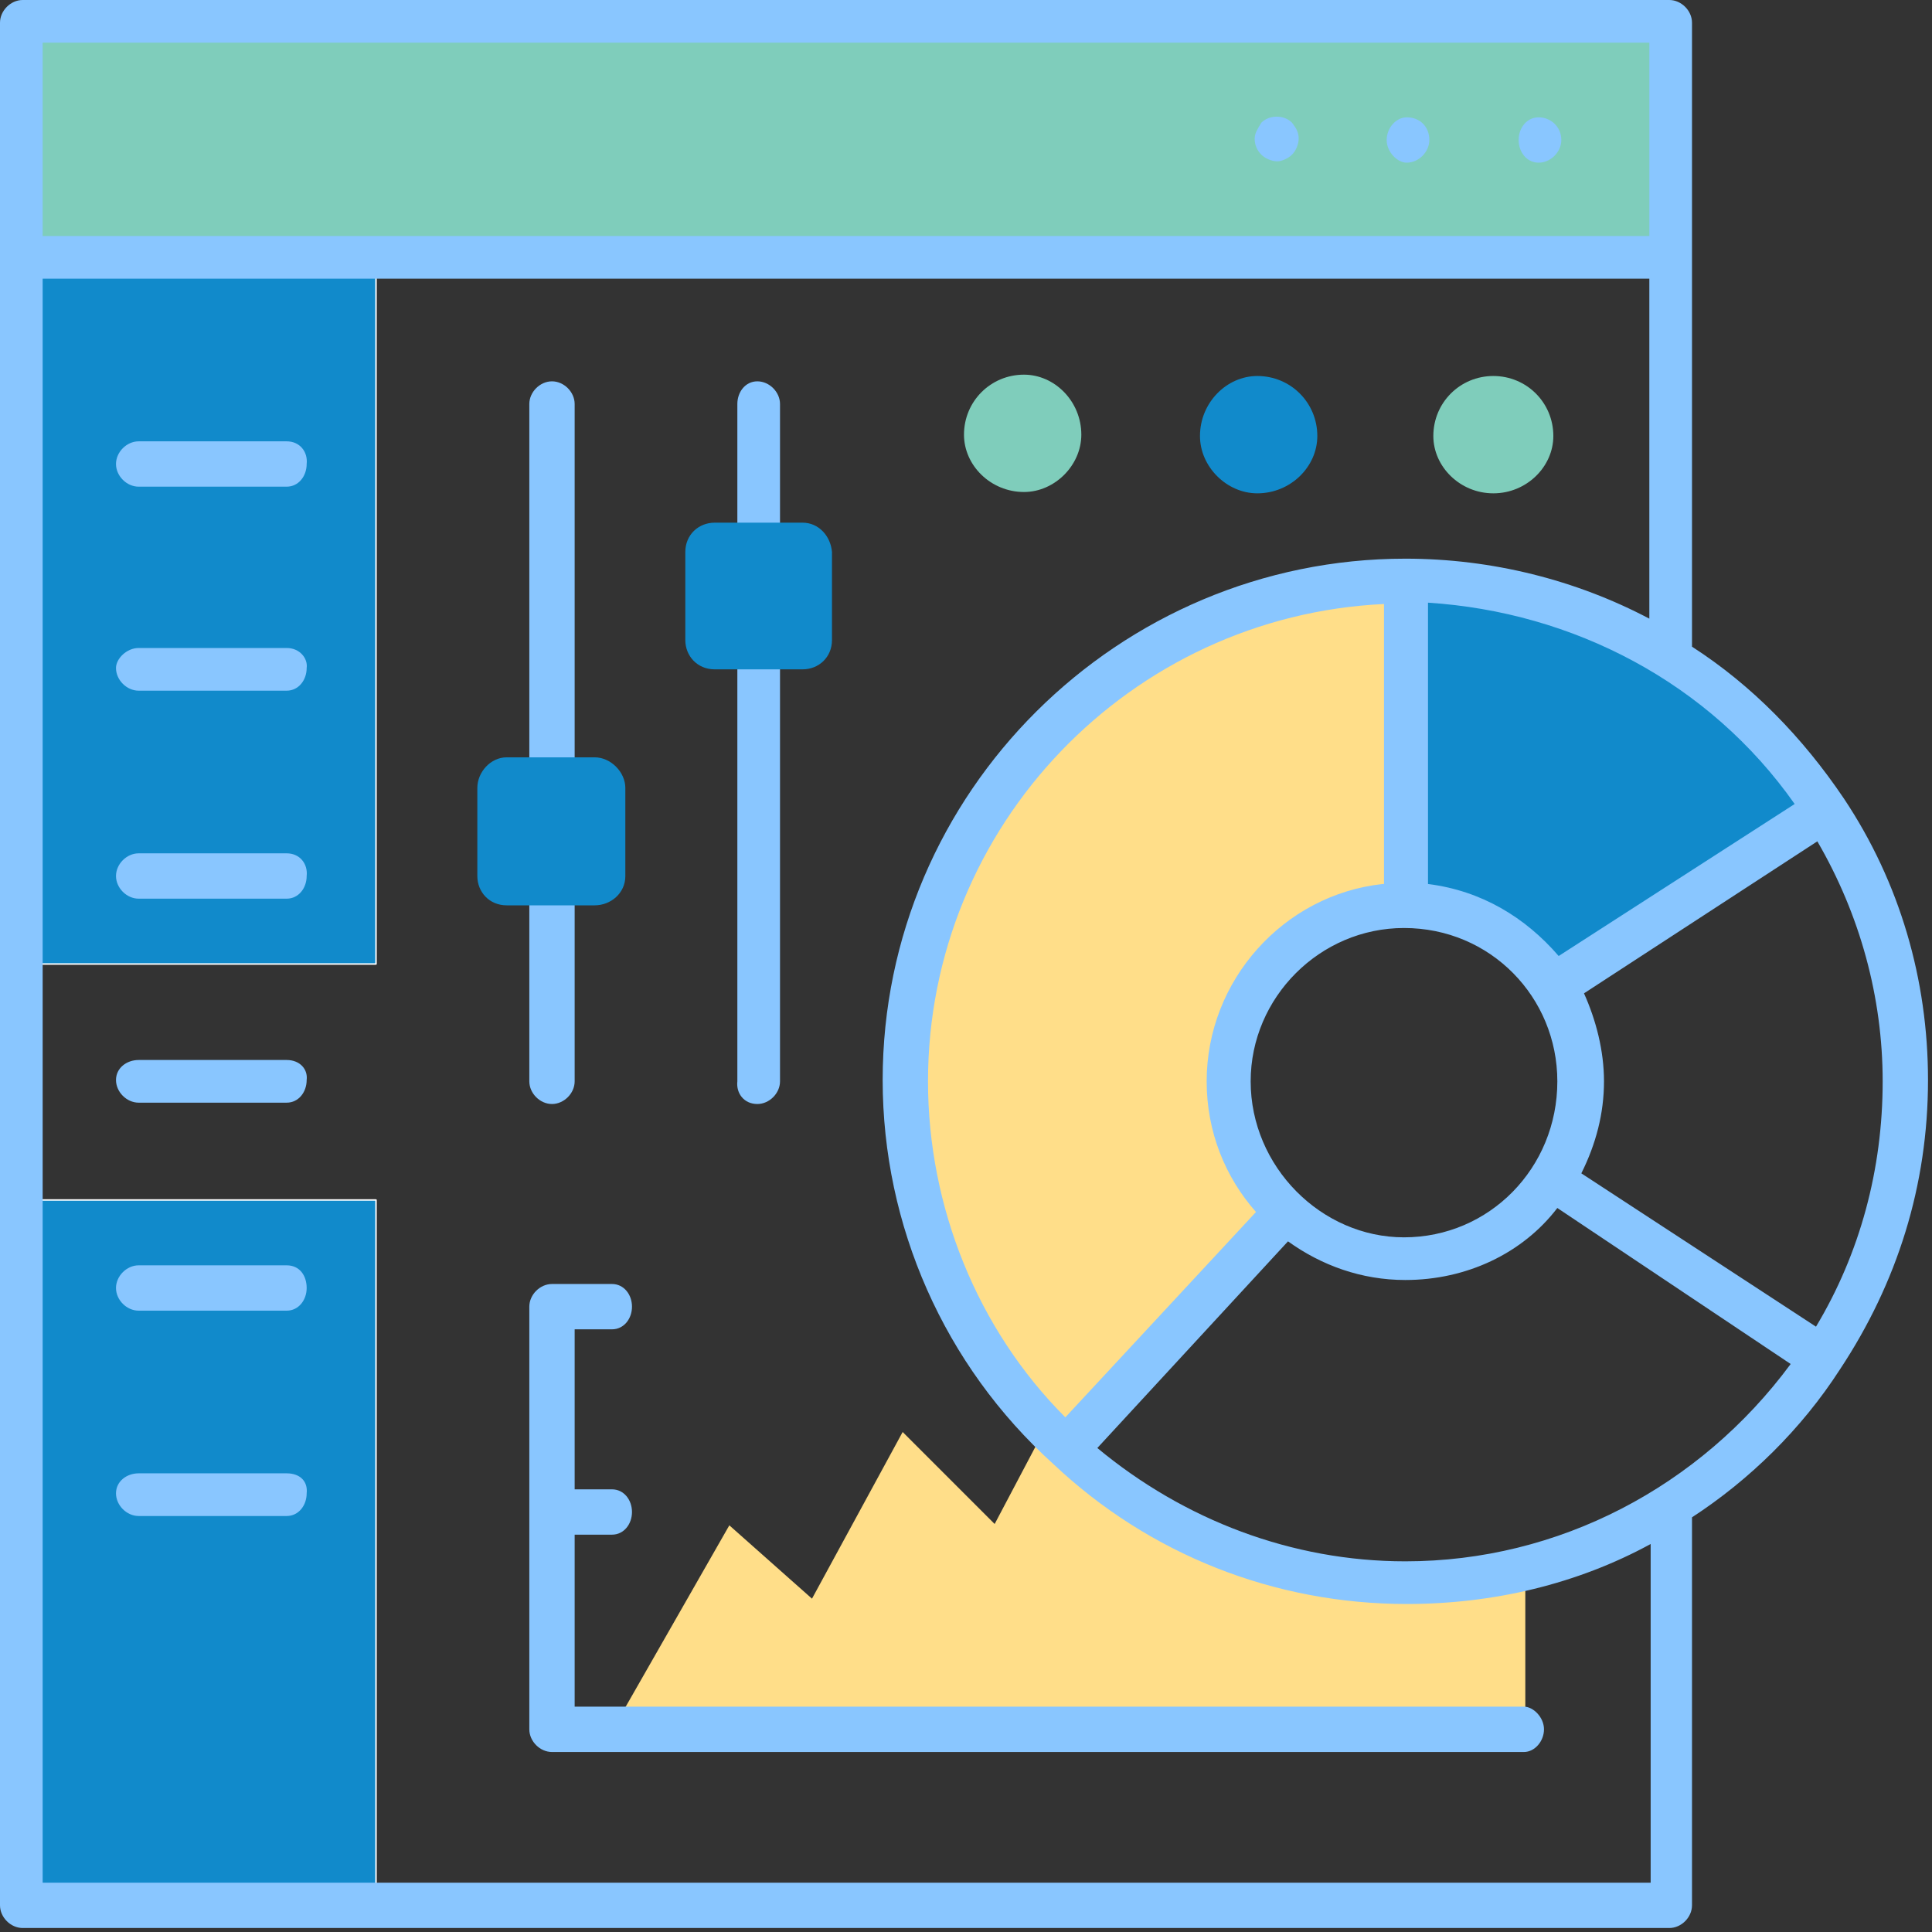 <svg width="120" height="120" viewBox="0 0 120 120" fill="none" xmlns="http://www.w3.org/2000/svg">
<rect x="0" y="0" width="120" height="120" fill="#333333" stroke="none"/>
<g id="Ranking" clip-path="url(#clip0_5834_5913)">
<g id="Group">
<path id="Vector" d="M1.408 59.876H23.354V15.901H1.408V59.876Z" fill="#118ACB"/>
<path id="Vector_2" d="M1.408 59.876H23.354V15.901H1.408V59.876Z" stroke="white" stroke-width="0.093" stroke-miterlimit="10" stroke-linecap="round" stroke-linejoin="round"/>
<path id="Vector_3" d="M1.408 118.344H23.354V74.534H1.408V118.344Z" fill="#118ACB"/>
<path id="Vector_4" d="M1.408 118.344H23.354V74.534H1.408V118.344Z" stroke="white" stroke-width="0.093" stroke-miterlimit="10" stroke-linecap="round" stroke-linejoin="round"/>
<path id="Vector_5" d="M78.094 23.354C76.189 23.354 74.533 25.01 74.533 27.081C74.533 28.985 76.189 30.642 78.094 30.642C80.165 30.642 81.821 28.985 81.821 27.081C81.821 25.01 80.165 23.354 78.094 23.354Z" fill="#118ACB"/>
<path id="Vector_6" d="M87.287 36.025C87.287 56.149 87.287 56.149 87.287 56.149C91.097 56.149 94.575 58.219 96.48 61.284C113.457 50.352 113.457 50.352 113.457 50.352C107.825 41.822 98.219 36.025 87.287 36.025Z" fill="#118ACB"/>
<path id="Vector_7" d="M1.408 1.408V15.901H103.686V1.408H1.408Z" fill="#7FCDBB"/>
<path id="Vector_8" d="M1.408 1.408V15.901H103.686V1.408H1.408Z" stroke="white" stroke-width="0.093" stroke-miterlimit="10" stroke-linecap="round" stroke-linejoin="round"/>
<path id="Vector_9" d="M67.163 26.998C67.163 24.928 65.507 23.271 63.602 23.271C61.531 23.271 59.875 24.928 59.875 26.998C59.875 28.903 61.531 30.559 63.602 30.559C65.507 30.559 67.163 28.903 67.163 26.998Z" fill="#7FCDBB"/>
<path id="Vector_10" d="M92.754 23.354C90.684 23.354 89.027 25.01 89.027 27.081C89.027 28.985 90.684 30.642 92.754 30.642C94.824 30.642 96.481 28.985 96.481 27.081C96.481 25.01 94.824 23.354 92.754 23.354Z" fill="#7FCDBB"/>
<path id="Vector_11" d="M66.252 90.103C73.291 82.319 73.291 82.319 73.291 82.319C79.916 75.279 79.916 75.279 79.916 75.279C77.763 73.209 76.355 70.311 76.355 67.164C76.355 61.201 81.324 56.232 87.287 56.232C87.287 36.108 87.287 36.108 87.287 36.108C70.061 36.108 56.231 50.103 56.231 67.164C56.231 75.611 59.544 83.064 64.927 88.696C61.78 94.658 61.78 94.658 61.78 94.658C56.066 88.944 56.066 88.944 56.066 88.944C50.434 99.296 50.434 99.296 50.434 99.296C45.3 94.741 45.3 94.741 45.3 94.741C38.012 107.495 38.012 107.495 38.012 107.495C94.74 107.495 94.74 107.495 94.74 107.495C94.74 97.391 94.74 97.391 94.74 97.391C92.339 98.054 89.937 98.302 87.37 98.302C79.088 98.219 71.718 95.155 66.252 90.103Z" fill="#FFDE89"/>
<path id="Vector_12" d="M114.534 49.607C111.967 45.797 108.82 42.567 105.093 40.166C105.093 1.408 105.093 1.408 105.093 1.408C105.093 0.663 104.431 0 103.685 0C1.408 0 1.408 0 1.408 0C0.663 0 0 0.663 0 1.408C0 118.344 0 118.344 0 118.344C0 119.089 0.663 119.752 1.408 119.752C103.685 119.752 103.685 119.752 103.685 119.752C104.431 119.752 105.093 119.089 105.093 118.344C105.093 94.244 105.093 94.244 105.093 94.244C108.654 91.925 111.884 88.778 114.286 85.052C117.847 79.669 119.752 73.623 119.752 67.081C119.752 60.87 118.012 54.824 114.534 49.607ZM111.47 49.938C96.812 59.379 96.812 59.379 96.812 59.379C94.741 56.977 92.008 55.321 88.696 54.907C88.696 37.433 88.696 37.433 88.696 37.433C97.723 38.012 106.17 42.402 111.47 49.938ZM85.88 54.907C79.752 55.569 74.948 60.87 74.948 67.164C74.948 70.311 76.108 73.126 78.012 75.279C66.17 88.033 66.17 88.033 66.17 88.033C60.704 82.567 57.64 74.948 57.64 67.164C57.64 51.263 70.228 38.261 85.963 37.516V54.907H85.88ZM77.681 67.164C77.681 61.946 81.988 57.64 87.205 57.64C92.588 57.64 96.729 61.946 96.729 67.164C96.729 72.547 92.505 76.853 87.205 76.853C82.07 76.853 77.681 72.464 77.681 67.164ZM2.65 2.65C102.443 2.65 102.443 2.65 102.443 2.65C102.443 14.658 102.443 14.658 102.443 14.658C2.65 14.658 2.65 14.658 2.65 14.658V2.65ZM102.443 116.936C2.65 116.936 2.65 116.936 2.65 116.936C2.65 17.308 2.65 17.308 2.65 17.308C102.443 17.308 102.443 17.308 102.443 17.308C102.443 38.426 102.443 38.426 102.443 38.426C97.888 36.025 92.671 34.7 87.288 34.7C69.482 34.7 54.824 49.193 54.824 67.081C54.824 76.108 58.633 84.803 65.424 90.932C71.387 96.563 79.172 99.627 87.371 99.627C92.754 99.627 97.971 98.385 102.526 95.901V116.936H102.443ZM87.288 96.977C80.249 96.977 73.54 94.41 68.157 89.938C80 77.102 80 77.102 80 77.102C82.07 78.592 84.555 79.503 87.288 79.503C91.097 79.503 94.576 77.847 96.729 75.031C111.222 84.721 111.222 84.721 111.222 84.721C105.59 92.34 96.812 96.977 87.288 96.977ZM112.795 82.402C98.219 72.878 98.219 72.878 98.219 72.878C99.13 71.056 99.627 69.151 99.627 67.164C99.627 65.259 99.13 63.354 98.385 61.698C112.878 52.257 112.878 52.257 112.878 52.257C115.528 56.812 116.936 61.946 116.936 67.164C116.936 72.629 115.528 77.847 112.795 82.402Z" fill="#89C6FF"/>
<path id="Vector_13" d="M95.568 7.288C94.823 7.288 94.326 7.95 94.326 8.696C94.326 9.441 94.823 10.104 95.568 10.104C96.314 10.104 96.976 9.441 96.976 8.696C96.976 7.868 96.314 7.288 95.568 7.288Z" fill="#89C6FF"/>
<path id="Vector_14" d="M87.371 7.288C86.709 7.288 86.129 7.95 86.129 8.696C86.129 9.441 86.791 10.104 87.371 10.104C88.117 10.104 88.779 9.441 88.779 8.696C88.779 7.868 88.199 7.288 87.371 7.288Z" fill="#89C6FF"/>
<path id="Vector_15" d="M78.344 7.619C78.095 8.033 77.93 8.282 77.93 8.613C77.93 9.027 78.095 9.358 78.344 9.607C78.592 9.855 79.006 10.021 79.338 10.021C79.586 10.021 80 9.855 80.249 9.607C80.497 9.358 80.663 8.944 80.663 8.613C80.663 8.199 80.497 7.95 80.249 7.619C79.752 7.122 78.841 7.122 78.344 7.619Z" fill="#89C6FF"/>
<path id="Vector_16" d="M17.805 27.412C8.613 27.412 8.613 27.412 8.613 27.412C7.868 27.412 7.205 28.075 7.205 28.82C7.205 29.565 7.868 30.228 8.613 30.228C17.805 30.228 17.805 30.228 17.805 30.228C18.551 30.228 19.048 29.565 19.048 28.82C19.131 28.075 18.634 27.412 17.805 27.412Z" fill="#89C6FF"/>
<path id="Vector_17" d="M17.805 40.248C8.613 40.248 8.613 40.248 8.613 40.248C7.868 40.248 7.205 40.911 7.205 41.491C7.205 42.236 7.868 42.899 8.613 42.899C17.805 42.899 17.805 42.899 17.805 42.899C18.551 42.899 19.048 42.236 19.048 41.491C19.131 40.911 18.634 40.248 17.805 40.248Z" fill="#89C6FF"/>
<path id="Vector_18" d="M17.805 53.002C8.613 53.002 8.613 53.002 8.613 53.002C7.868 53.002 7.205 53.665 7.205 54.41C7.205 55.155 7.868 55.818 8.613 55.818C17.805 55.818 17.805 55.818 17.805 55.818C18.551 55.818 19.048 55.155 19.048 54.41C19.131 53.665 18.634 53.002 17.805 53.002Z" fill="#89C6FF"/>
<path id="Vector_19" d="M17.805 65.838C8.613 65.838 8.613 65.838 8.613 65.838C7.868 65.838 7.205 66.335 7.205 67.081C7.205 67.826 7.868 68.489 8.613 68.489C17.805 68.489 17.805 68.489 17.805 68.489C18.551 68.489 19.048 67.826 19.048 67.081C19.131 66.418 18.634 65.838 17.805 65.838Z" fill="#89C6FF"/>
<path id="Vector_20" d="M17.805 78.592C8.613 78.592 8.613 78.592 8.613 78.592C7.868 78.592 7.205 79.255 7.205 80C7.205 80.745 7.868 81.408 8.613 81.408C17.805 81.408 17.805 81.408 17.805 81.408C18.551 81.408 19.048 80.745 19.048 80C19.048 79.255 18.634 78.592 17.805 78.592Z" fill="#89C6FF"/>
<path id="Vector_21" d="M17.805 91.511C8.613 91.511 8.613 91.511 8.613 91.511C7.868 91.511 7.205 92.008 7.205 92.754C7.205 93.499 7.868 94.162 8.613 94.162C17.805 94.162 17.805 94.162 17.805 94.162C18.551 94.162 19.048 93.499 19.048 92.754C19.131 92.008 18.634 91.511 17.805 91.511Z" fill="#89C6FF"/>
<path id="Vector_22" d="M34.285 68.572C35.03 68.572 35.693 67.909 35.693 67.164C35.693 25.093 35.693 25.093 35.693 25.093C35.693 24.348 35.03 23.685 34.285 23.685C33.539 23.685 32.877 24.348 32.877 25.093C32.877 67.164 32.877 67.164 32.877 67.164C32.877 67.909 33.539 68.572 34.285 68.572Z" fill="#89C6FF"/>
<path id="Vector_23" d="M47.04 68.572C47.786 68.572 48.448 67.909 48.448 67.164C48.448 25.093 48.448 25.093 48.448 25.093C48.448 24.348 47.786 23.685 47.04 23.685C46.295 23.685 45.798 24.348 45.798 25.093C45.798 67.164 45.798 67.164 45.798 67.164C45.715 67.909 46.212 68.572 47.04 68.572Z" fill="#89C6FF"/>
<path id="Vector_24" d="M35.693 95.321C38.011 95.321 38.011 95.321 38.011 95.321C38.757 95.321 39.254 94.658 39.254 93.913C39.254 93.168 38.757 92.505 38.011 92.505C35.693 92.505 35.693 92.505 35.693 92.505C35.693 82.567 35.693 82.567 35.693 82.567C38.011 82.567 38.011 82.567 38.011 82.567C38.757 82.567 39.254 81.905 39.254 81.159C39.254 80.414 38.757 79.751 38.011 79.751C34.285 79.751 34.285 79.751 34.285 79.751C33.539 79.751 32.877 80.414 32.877 81.159C32.877 107.412 32.877 107.412 32.877 107.412C32.877 108.157 33.539 108.82 34.285 108.82C94.657 108.82 94.657 108.82 94.657 108.82C95.32 108.82 95.9 108.157 95.9 107.412C95.9 106.667 95.237 106.004 94.657 106.004C35.693 106.004 35.693 106.004 35.693 106.004V95.321Z" fill="#89C6FF"/>
<path id="Vector_25" d="M36.936 47.039C31.47 47.039 31.47 47.039 31.47 47.039C30.477 47.039 29.648 47.95 29.648 48.944C29.648 54.41 29.648 54.41 29.648 54.41C29.648 55.404 30.394 56.232 31.47 56.232C36.936 56.232 36.936 56.232 36.936 56.232C37.93 56.232 38.841 55.486 38.841 54.41C38.841 48.944 38.841 48.944 38.841 48.944C38.841 47.95 37.93 47.039 36.936 47.039Z" fill="#118ACB"/>
<path id="Vector_26" d="M49.854 32.464C44.388 32.464 44.388 32.464 44.388 32.464C43.395 32.464 42.566 33.209 42.566 34.286C42.566 39.752 42.566 39.752 42.566 39.752C42.566 40.745 43.312 41.574 44.388 41.574C49.854 41.574 49.854 41.574 49.854 41.574C50.848 41.574 51.676 40.828 51.676 39.752C51.676 34.286 51.676 34.286 51.676 34.286C51.593 33.292 50.848 32.464 49.854 32.464Z" fill="#118ACB"/>
</g>
</g>
<defs>
<clipPath id="clip0_5834_5913">
<rect width="120" height="120" fill="white"/>
</clipPath>
</defs>
</svg>
